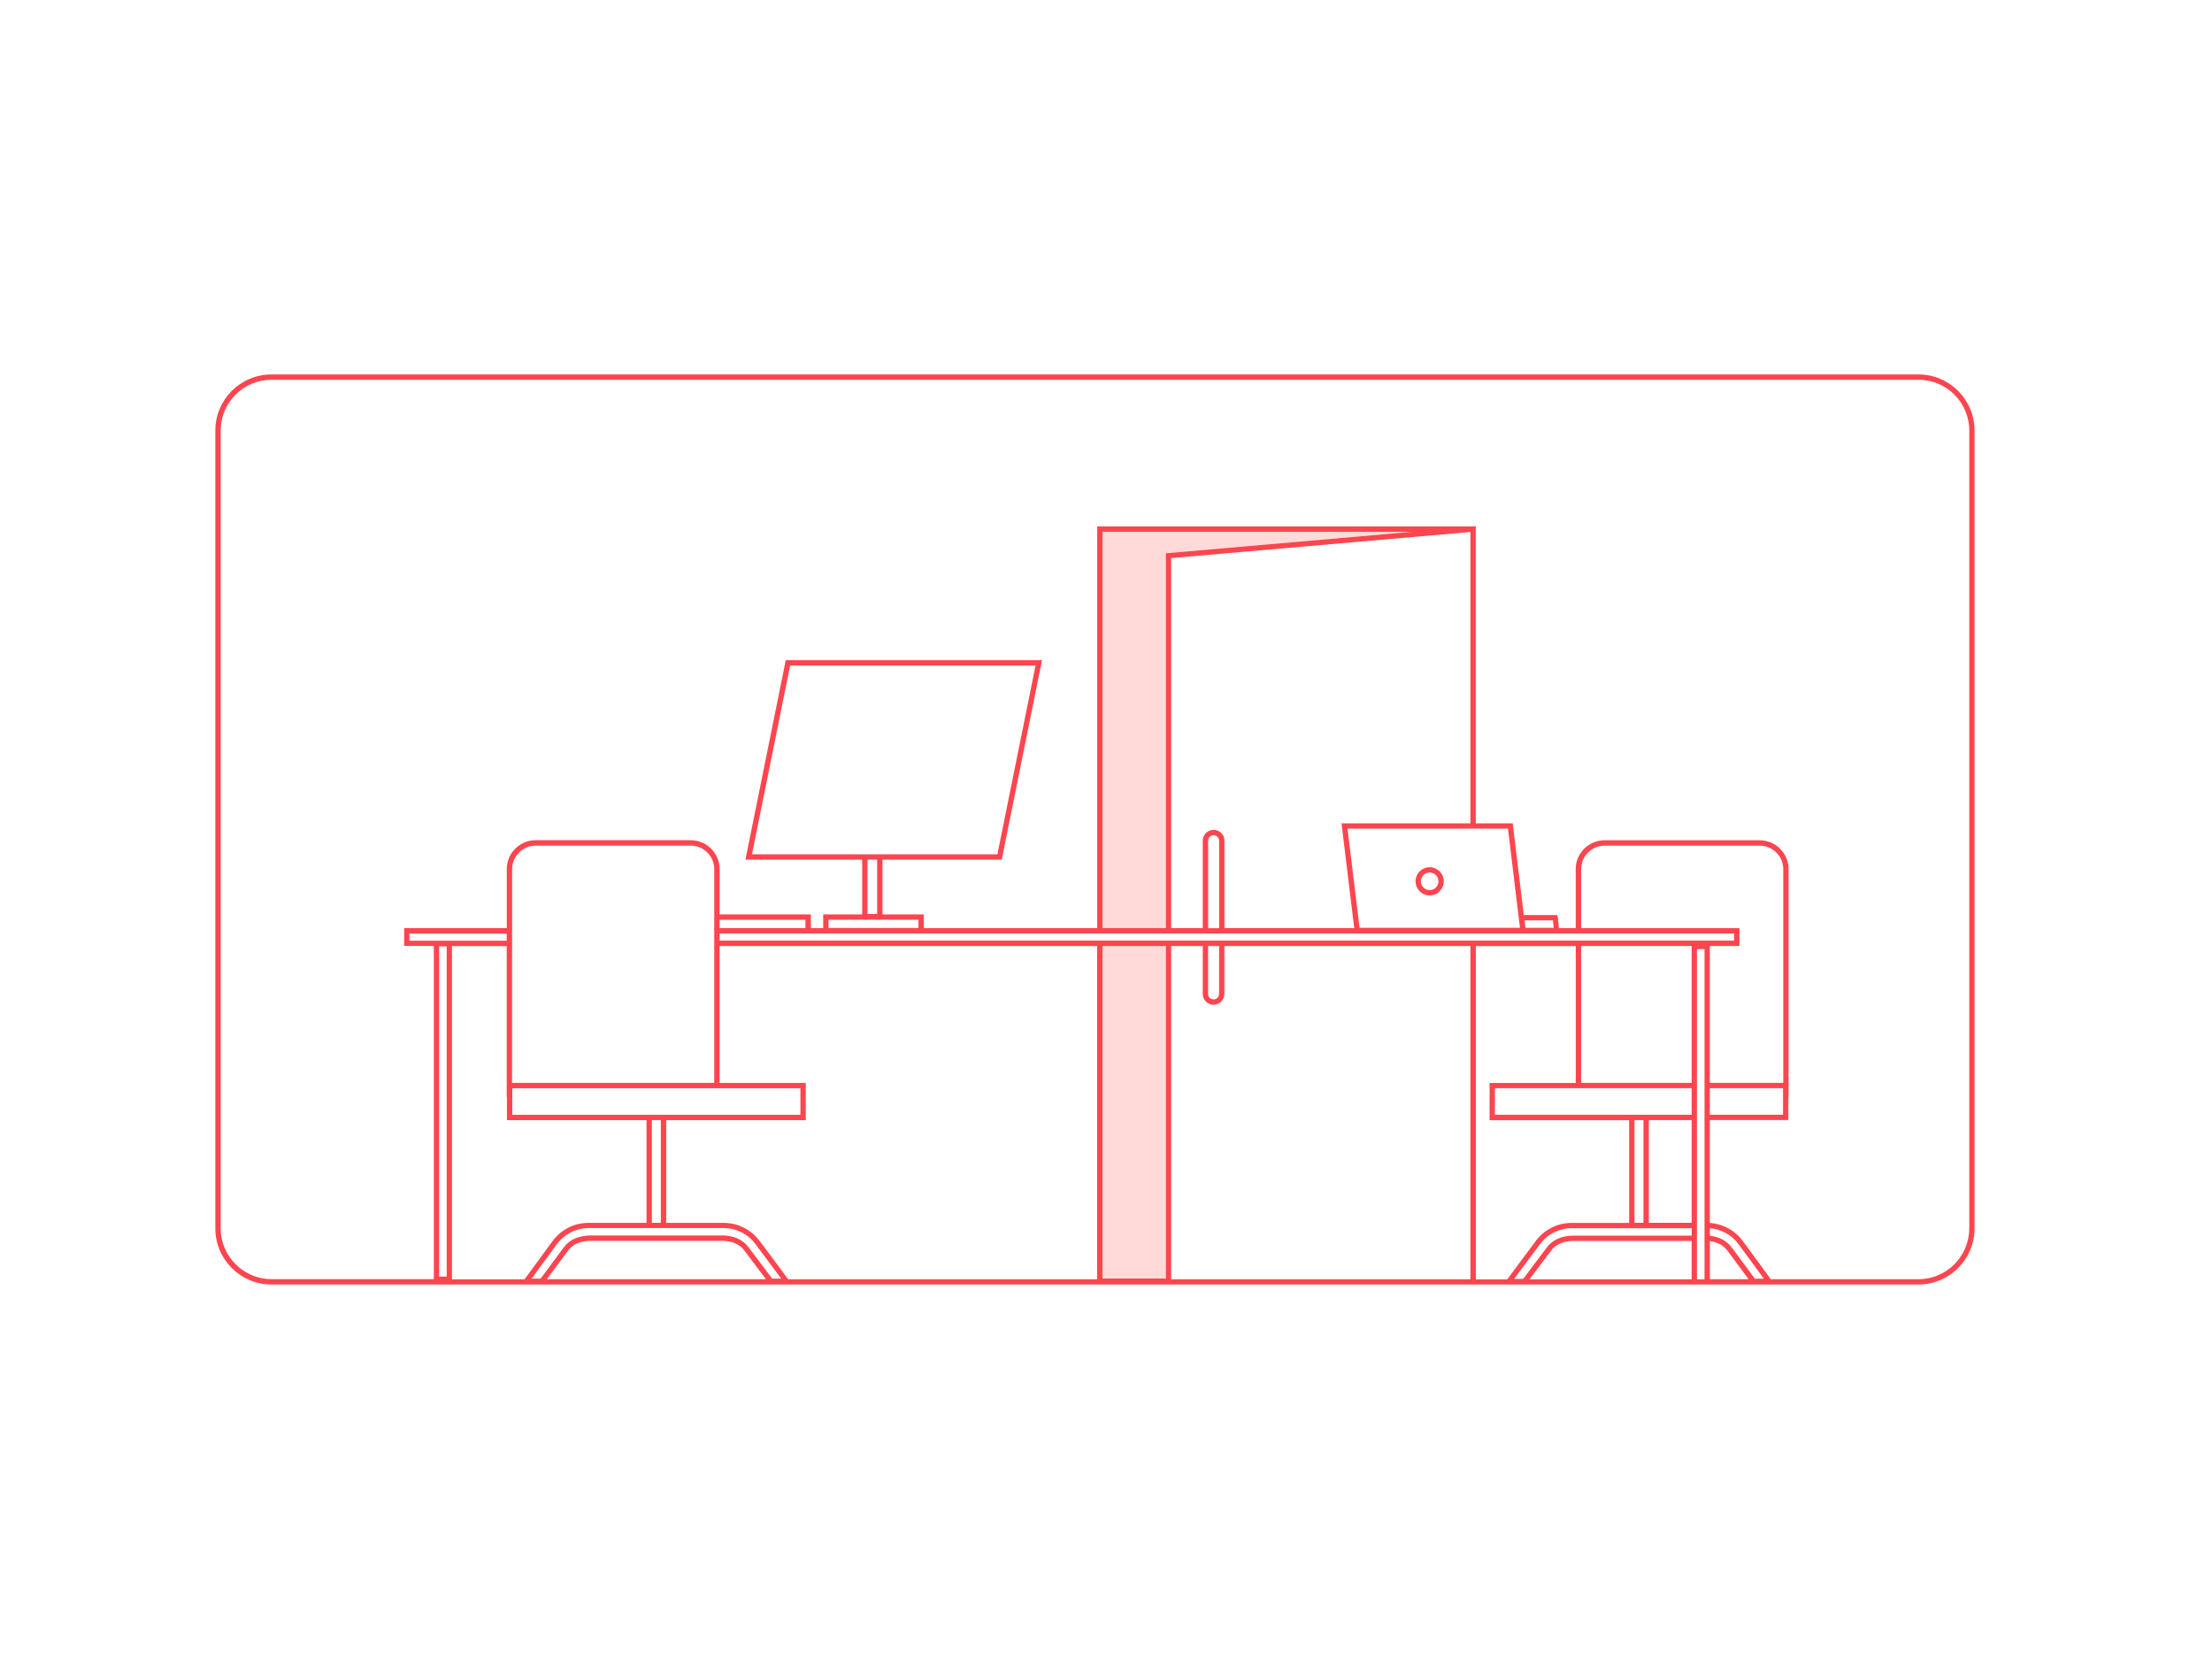 <?xml version="1.0" encoding="UTF-8"?>
<svg id="Layer_1" data-name="Layer 1" xmlns="http://www.w3.org/2000/svg" viewBox="0 0 400 300">
  <defs>
    <style>
      .cls-1 {
        fill: #fc454f;
      }

      .cls-2 {
        fill: #ffdad8;
      }
    </style>
  </defs>
  <g>
    <polygon class="cls-2" points="199.37 96.17 199.37 167.84 210.82 167.84 210.82 100.04 255.31 96.17 199.37 96.17"/>
    <rect class="cls-2" x="199.37" y="171.06" width="11.45" height="60.13"/>
  </g>
  <g>
    <path class="cls-1" d="m346.92,67.71H49.08c-5.59,0-10.14,4.55-10.14,10.14v144.29c0,5.59,4.55,10.14,10.14,10.14h297.84c5.59,0,10.14-4.55,10.14-10.14V77.85c0-5.59-4.55-10.14-10.14-10.14Zm9.18,154.43c0,5.06-4.12,9.18-9.18,9.18h-26.7l-5.07-6.91c-1.4-1.92-3.6-3.1-5.96-3.27v-18.6h14.2v-4.21h.04v-41.16c0-2.88-2.34-5.22-5.22-5.22h-28.05c-2.88,0-5.22,2.34-5.22,5.22v10.67h-3.02l-.27-2.37h-6.1l-2.01-16.58h-6.67v-53.69h0v-.04l-.5.04h-67.96v72.64h-31.36v-2.49h-7.47v-9.9h21.56l7.29-36.07h-46.34l-7.29,36.07h21.11v9.9h-7.05v2.49h-2.23v-2.49h-16.5v-8.19c0-2.88-2.34-5.22-5.22-5.22h-28.05c-2.88,0-5.22,2.34-5.22,5.22v10.67h-18.55v3.22h5.36v60.26h-29.36c-5.06,0-9.18-4.12-9.18-9.18V77.85c0-5.06,4.12-9.18,9.18-9.18h297.84c5.06,0,9.18,4.12,9.18,9.18v144.29Zm-46.9,9.18v-6.88c1.11.14,2.34.58,3.18,1.72l3.82,5.16h-7Zm-210.31,0l3.83-5.16c1.08-1.47,2.83-1.78,4.11-1.78h23.68c1.27,0,3.01.3,4.09,1.75l3.91,5.19h-39.61Zm57.02-76.83h-19.93l6.9-34.14h44.38l-6.9,34.14h-24.45Zm.96.96h1.75v9.82h-1.75v-9.82Zm9.22,10.86v1.5h-16.27v-1.5h16.27Zm143.11,57.16v-1.36c2.05.16,3.96,1.2,5.18,2.87l4.59,6.25h-1.63l-4.18-5.64c-.89-1.21-2.24-1.93-3.95-2.12Zm-178.7-.06h-23.68c-2.16,0-3.84.75-4.88,2.17l-4.18,5.64h-1.63l4.59-6.25c1.33-1.82,3.47-2.9,5.72-2.9h24.45c2.23,0,4.36,1.07,5.69,2.86l4.69,6.29h-1.63l-4.28-5.68c-1.04-1.4-2.72-2.14-4.86-2.14Zm-49.72,7.43h-1.37v-59.72h1.37v59.72Zm11.83-62.52v-11.15c0-2.34,1.91-4.25,4.25-4.25h28.05c2.34,0,4.25,1.91,4.25,4.25v38.65h-36.56v-27.49Zm105.8.48h115.18v1.29h-183.46v-1.29h68.28Zm67.5-19.91h-23.32l2.3,18.94h-23.47v-15.81c0-.58-.25-1.12-.69-1.49-.44-.37-1.02-.53-1.59-.44-.95.16-1.64.97-1.64,1.93v15.81h-5.72v-66.91l54.12-4.72v52.69Zm-47.44,3.14c0-.49.35-.9.83-.98.06,0,.11-.01.17-.01.23,0,.46.08.64.24.22.19.35.47.35.76v15.81h-1.99v-15.81Zm57.21,14.4h5.13l.16,1.35h-5.12l-.16-1.35Zm-.81,1.35h-29.02l-2.18-17.93h29.02l1.89,15.62.28,2.31Zm-64.05-67.74v67.8h-11.45v-71.67h55.95l-44.49,3.88Zm111.61,98.29v3.25h-13.24v-4.8h13.24v1.55Zm.04-2.51h-13.28v-24.76h5.36v-3.22h-28.63v-10.67c0-2.34,1.91-4.25,4.25-4.25h28.05c2.34,0,4.25,1.91,4.25,4.25v38.65Zm-16.57,0h-19.98v-24.76h19.98v24.76Zm0,1.55v4.21h-35.57v-4.8h35.57v.59Zm0,23.75h-7.74v-18.57h7.74v18.57Zm-10.33-18.57h1.62v18.57h-1.62v-18.57Zm-202.93-4.21v-1.55h52.1v4.8h-52.1v-3.25Zm25.24,4.21h1.62v18.57h-1.62v-18.57Zm100.58-31.48h1.99v8.66c0,.28-.11.54-.32.73-.21.19-.48.28-.76.26-.52-.04-.91-.47-.91-.99v-8.66Zm-19.09,0h11.45v60.13h-11.45v-60.13Zm12.41,60.13v-60.13h5.72v8.66c0,1.02.77,1.86,1.79,1.95.06,0,.11,0,.17,0,.49,0,.96-.18,1.32-.51.4-.37.63-.9.63-1.44v-8.66h44.49v60.26h-54.12v-.14Zm-66.13-63.37h-15.53v-1.5h15.53v1.5Zm-54.02,2.28h-17.59v-1.29h17.59v1.29Zm45.71,54.27c-1.51-2.03-3.93-3.25-6.46-3.25h-10.41v-18.57h25.24v-6.73h-15.59v-24.76h68.28v60.26h-55.87l-5.18-6.96Zm136.47,6.87l4.69-6.29c1.33-1.79,3.46-2.86,5.69-2.86h21.71v1.34h-21.32c-2.14,0-3.82.74-4.86,2.14l-4.28,5.68h-1.63Zm-192.08-60.17h9.9v27.27h.04v4.21h25.24v18.57h-10.49c-2.56,0-4.99,1.23-6.5,3.3l-5.07,6.91h-13.12v-60.26Zm185.14,0h18.08v24.76h-15.59v6.73h25.24v18.57h-10.41c-2.53,0-4.95,1.21-6.46,3.25l-5.18,6.96h-5.67v-60.26Zm13.62,55.07c1.08-1.45,2.82-1.75,4.09-1.75h21.32v6.94h-29.32l3.92-5.19Zm26.37,5.19v-59.71h1.37v59.71h-1.37Z"/>
    <path class="cls-1" d="m258.53,156.82c-1.41,0-2.55,1.14-2.55,2.55s1.14,2.55,2.55,2.55,2.55-1.14,2.55-2.55-1.14-2.55-2.55-2.55Zm0,4.14c-.88,0-1.59-.71-1.59-1.59s.71-1.59,1.59-1.59,1.59.71,1.59,1.59-.71,1.59-1.59,1.59Z"/>
  </g>
</svg>